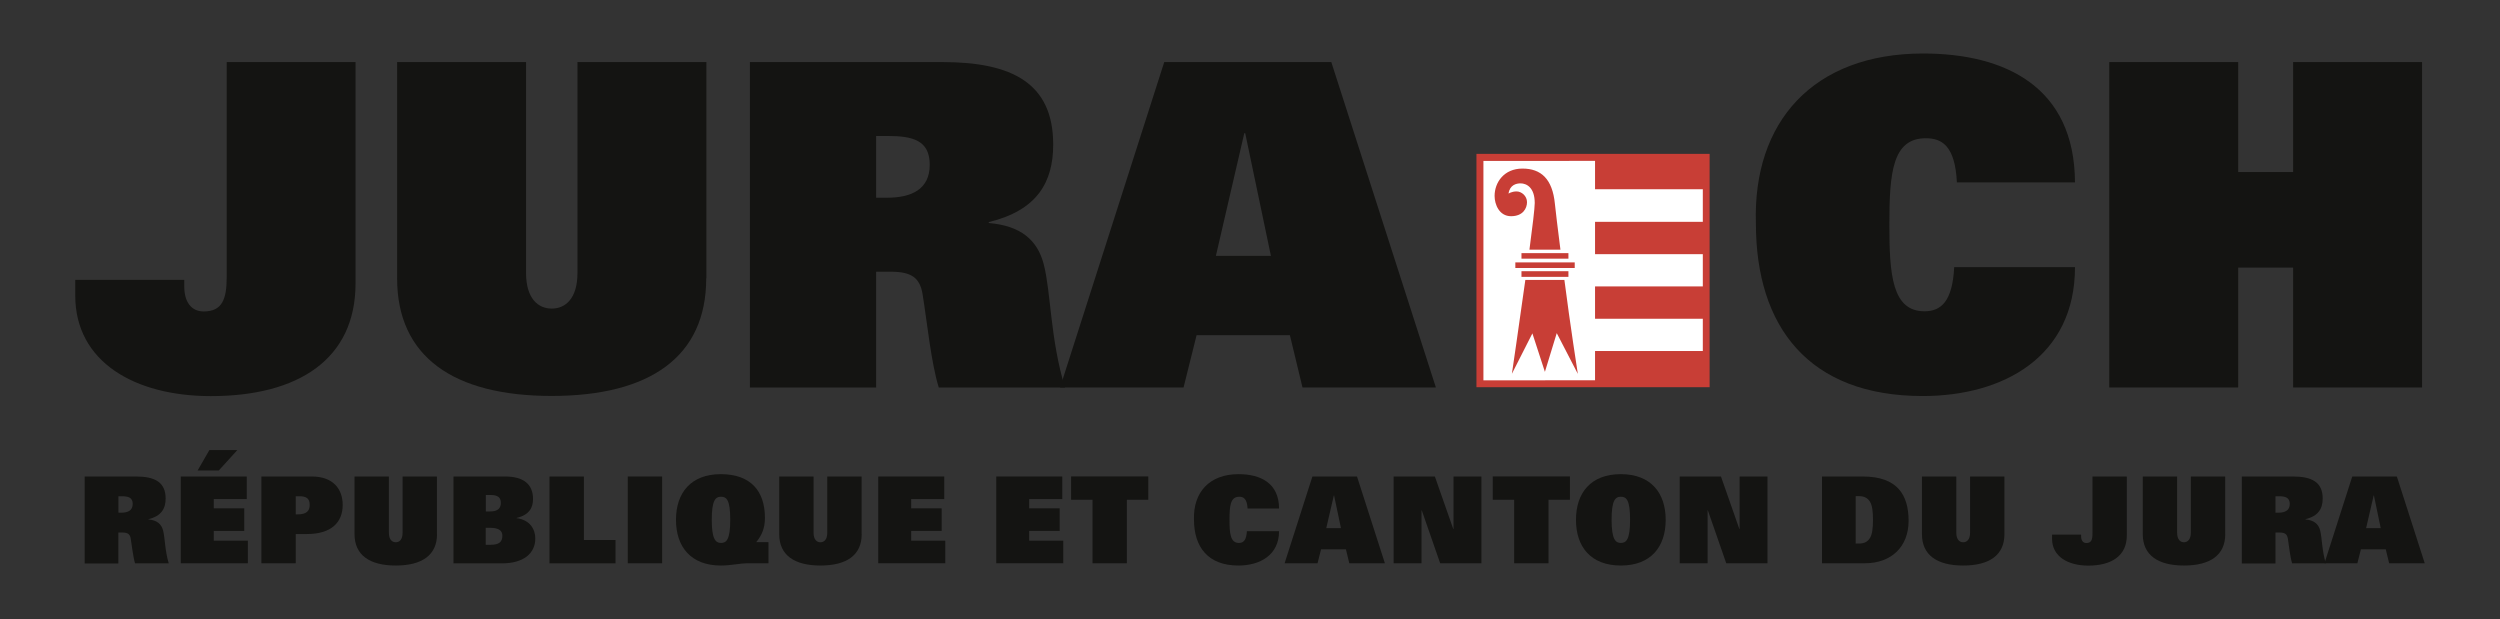 <?xml version="1.0" encoding="UTF-8"?>
<svg xmlns="http://www.w3.org/2000/svg" width="297.64" height="73.7" viewBox="0 0 297.64 73.7">
  <rect x="0" y="0" width="297.64" height="73.7" fill="#333333" stroke="none"/>
  <g>
    <path d="M26.99,7.39h15.34v26.35c0,9.02-6.81,13.42-17.22,13.42-9.07,0-16.15-4.08-16.15-11.96v-1.88h12.98v.81c0,1.77.8,2.95,2.31,2.95,2.2,0,2.74-1.45,2.74-4.08V7.39Z" style="fill: #141412;"/>
    <path d="M84.08,33.14c0,9.34-6.71,14-18.4,14s-18.4-4.67-18.4-14V7.39h15.35v25.11c0,3.06,1.45,4.24,3.06,4.24s3.06-1.18,3.06-4.24V7.39h15.35v25.76Z" style="fill: #141412;"/>
    <path d="M89.28,7.39h22.91c8.32,0,13.2,2.52,13.2,9.82,0,4.45-1.88,7.83-7.67,9.23v.11c3.76.32,5.8,1.99,6.55,4.94.86,3.33.75,8.8,2.52,14.65h-15.02c-.91-2.9-1.39-7.78-1.93-11.11-.32-1.93-1.29-2.68-3.76-2.68h-1.77v13.79h-15.03V7.39ZM105.6,23.54c2.95,0,5.09-1.02,5.09-3.92s-1.99-3.43-4.99-3.43h-1.39v7.35h1.29Z" style="fill: #141412;"/>
    <path d="M138.59,7.39h19.91l12.45,38.74h-15.88l-1.5-6.22h-11.11l-1.55,6.22h-14.7l12.4-38.74ZM151.31,30.46l-3.06-14.6h-.11l-3.38,14.6h6.55Z" style="fill: #141412;"/>
    <path d="M247.04,31.8c0,10.68-8.53,15.35-18.13,15.35-13.58,0-19.86-8.26-19.86-20.55-.38-12.07,6.81-20.23,19.91-20.23,9.77,0,18.03,3.97,18.08,15.35h-14.06c-.21-4.4-1.82-5.26-3.7-5.26-3.97,0-4.34,4.08-4.34,10.3,0,5.9.32,10.3,4.18,10.3,1.99,0,3.33-1.18,3.54-5.26h14.38Z" style="fill: #141412;"/>
    <path d="M273.01,31.86h-6.54v14.27h-15.35V7.39h15.35v13.09h6.54V7.39h15.35v38.74h-15.35v-14.27Z" style="fill: #141412;"/>
  </g>
  <rect x="176.2" y="18.74" width="26.94" height="26.95" style="fill: #fff;"/>
  <g>
    <path d="M203.14,18.32h-27.36v27.78h27.76s0-27.78,0-27.78h-.41ZM202.73,19.15c0,.79,0,25.33,0,26.12-.79,0-25.33.01-26.12.01v-26.12c.79,0,25.33-.01,26.12-.01Z" style="fill: #c83e36;"/>
    <g>
      <g>
        <rect x="189.9" y="26.41" width="13.25" height="3.85" style="fill: #c83e36;"/>
        <rect x="189.9" y="34.1" width="13.25" height="3.85" style="fill: #c83e36;"/>
        <rect x="189.9" y="41.79" width="13.25" height="3.85" style="fill: #c83e36;"/>
      </g>
      <rect x="189.9" y="18.69" width="13.25" height="3.84" style="fill: #c83e36;"/>
    </g>
    <path d="M185.12,24.27c-.29-2.98-1.66-4.2-3.86-4.2-2.2,0-3.32,1.65-3.32,3.26,0,1,.55,2.41,1.96,2.41,1.41,0,1.9-.93,1.9-1.67s-.65-1.28-1.24-1.28-.96.26-.96.26c.14-1.03.93-1.22,1.42-1.22.73,0,1.7.49,1.7,2.34,0,.58-.26,2.79-.63,5.55h3.69c-.32-2.5-.57-4.58-.66-5.46Z" style="fill: #c83e36;"/>
    <path d="M180,44.5l2.44-4.81,1.49,4.58,1.41-4.61,2.51,4.85s-.92-5.87-1.6-11.18h-4.65c-.75,5.41-1.6,11.17-1.6,11.17Z" style="fill: #c83e36;"/>
    <path d="M187.48,31.24v.67h-7.07s0-.67,0-.67h7.08Z" style="fill: #c83e36;"/>
    <path d="M186.73,32.3v.66h-5.59s0-.67,0-.67h5.59Z" style="fill: #c83e36;"/>
    <path d="M186.73,30.14v.66h-5.59s0-.66,0-.66h5.59Z" style="fill: #c83e36;"/>
  </g>
  <path d="M10.09,56.73h6.11c2.22,0,3.52.67,3.52,2.62,0,1.19-.5,2.09-2.05,2.46v.03c1,.09,1.54.53,1.75,1.32.23.89.2,2.35.67,3.91h-4.01c-.24-.77-.37-2.08-.52-2.96-.09-.51-.34-.71-1-.71h-.47v3.68h-4.01v-10.33ZM14.44,61.04c.79,0,1.36-.27,1.36-1.04s-.53-.92-1.33-.92h-.37v1.96h.34Z" style="fill: #141412;"/>
  <path d="M21.52,56.73h7.86v2.69h-3.93v1.1h3.63v2.69h-3.63v1.16h4.06v2.69h-7.99v-10.33ZM24.94,53.58h3.32l-2.21,2.43h-2.52l1.4-2.43Z" style="fill: #141412;"/>
  <path d="M31.12,56.73h6.01c2.49,0,3.67,1.45,3.67,3.39,0,2.06-1.35,3.46-4.24,3.46h-1.35v3.48h-4.09v-10.33ZM35.41,61.24c1.06,0,1.46-.39,1.46-1.12s-.34-1.04-1.23-1.04h-.43v2.16h.2Z" style="fill: #141412;"/>
  <path d="M52.03,63.6c0,2.49-1.79,3.73-4.91,3.73s-4.91-1.25-4.91-3.73v-6.87h4.09v6.7c0,.82.39,1.13.82,1.13s.81-.31.81-1.13v-6.7h4.09v6.87Z" style="fill: #141412;"/>
  <path d="M54,56.73h6.14c2.23,0,3.32.95,3.32,2.68,0,1-.42,1.89-1.95,2.25v.03c1.59.21,2.22,1.32,2.22,2.42,0,1.77-1.39,2.96-3.97,2.96h-5.77v-10.33ZM57.84,58.93v1.96h.54c.94,0,1.25-.43,1.25-1.03,0-.69-.44-.93-1.26-.93h-.53ZM57.84,64.86h.57c1,0,1.4-.33,1.4-1.09,0-.63-.49-.93-1.45-.93h-.53v2.02Z" style="fill: #141412;"/>
  <path d="M65.43,56.73h4.09v7.56h3.76v2.78h-7.86v-10.33Z" style="fill: #141412;"/>
  <path d="M74.74,56.73h4.09v10.33h-4.09v-10.33Z" style="fill: #141412;"/>
  <path d="M91.5,67.06h-2.58c-.34,0-.82.06-1.35.13-.54.07-1.14.14-1.75.14-3.56,0-5.34-2.22-5.34-5.44s1.78-5.44,5.34-5.44,5.25,2.02,5.25,5.2c0,1.29-.4,2.1-1.03,2.89h1.45v2.52ZM85.84,64.64c.63,0,1.1-.36,1.1-2.75s-.44-2.75-1.1-2.75-1.1.42-1.1,2.75.47,2.75,1.1,2.75Z" style="fill: #141412;"/>
  <path d="M102.59,63.6c0,2.49-1.79,3.73-4.91,3.73s-4.91-1.25-4.91-3.73v-6.87h4.09v6.7c0,.82.39,1.13.82,1.13s.81-.31.81-1.13v-6.7h4.09v6.87Z" style="fill: #141412;"/>
  <path d="M104.56,56.73h7.86v2.69h-3.94v1.1h3.63v2.69h-3.63v1.16h4.06v2.69h-7.98v-10.33Z" style="fill: #141412;"/>
  <path d="M118.61,56.73h7.86v2.69h-3.94v1.1h3.63v2.69h-3.63v1.16h4.06v2.69h-7.98v-10.33Z" style="fill: #141412;"/>
  <path d="M130.07,59.5h-2.55v-2.78h9.19v2.78h-2.55v7.56h-4.09v-7.56Z" style="fill: #141412;"/>
  <path d="M152.28,63.24c0,2.85-2.28,4.09-4.84,4.09-3.62,0-5.29-2.2-5.29-5.48-.1-3.22,1.82-5.4,5.31-5.4,2.61,0,4.81,1.06,4.82,4.09h-3.75c-.06-1.17-.49-1.4-.99-1.4-1.06,0-1.16,1.09-1.16,2.75,0,1.57.09,2.75,1.12,2.75.53,0,.89-.31.95-1.4h3.84Z" style="fill: #141412;"/>
  <path d="M156.25,56.73h5.31l3.32,10.33h-4.24l-.4-1.66h-2.96l-.42,1.66h-3.92l3.31-10.33ZM159.65,62.88l-.82-3.89h-.03l-.9,3.89h1.75Z" style="fill: #141412;"/>
  <path d="M165.92,56.73h4.91l2.19,6.25h.03v-6.25h3.32v10.33h-4.91l-2.19-6.3h-.03v6.3h-3.32v-10.33Z" style="fill: #141412;"/>
  <path d="M180.27,59.5h-2.55v-2.78h9.19v2.78h-2.55v7.56h-4.09v-7.56Z" style="fill: #141412;"/>
  <path d="M192.97,56.45c3.56,0,5.34,2.22,5.34,5.44s-1.77,5.44-5.34,5.44-5.34-2.22-5.34-5.44,1.77-5.44,5.34-5.44ZM192.97,64.64c.63,0,1.1-.36,1.1-2.75s-.44-2.75-1.1-2.75-1.1.42-1.1,2.75.47,2.75,1.1,2.75Z" style="fill: #141412;"/>
  <path d="M199.98,56.73h4.91l2.19,6.25h.03v-6.25h3.32v10.33h-4.91l-2.19-6.3h-.03v6.3h-3.32v-10.33Z" style="fill: #141412;"/>
  <path d="M216.93,56.73h4.85c4.14,0,5.45,2.22,5.45,5.28s-2.03,5.05-5.21,5.05h-5.1v-10.33ZM220.93,64.71h.4c.66,0,1.04-.24,1.3-.66.27-.43.36-1.16.36-2.16s-.09-1.73-.36-2.16c-.26-.41-.64-.66-1.3-.66h-.4v5.64Z" style="fill: #141412;"/>
  <path d="M238.64,63.6c0,2.49-1.79,3.73-4.91,3.73s-4.91-1.25-4.91-3.73v-6.87h4.09v6.7c0,.81.39,1.13.82,1.13s.82-.32.82-1.13v-6.7h4.09v6.87Z" style="fill: #141412;"/>
  <path d="M249.12,56.73h4.09v7.03c0,2.41-1.82,3.58-4.59,3.58-2.42,0-4.31-1.09-4.31-3.19v-.5h3.46v.21c0,.47.22.79.62.79.59,0,.73-.39.73-1.09v-6.83Z" style="fill: #141412;"/>
  <path d="M264.93,63.6c0,2.49-1.79,3.73-4.91,3.73s-4.91-1.25-4.91-3.73v-6.87h4.09v6.7c0,.81.39,1.13.81,1.13s.82-.32.82-1.13v-6.7h4.09v6.87Z" style="fill: #141412;"/>
  <path d="M266.9,56.73h6.11c2.22,0,3.52.67,3.52,2.62,0,1.19-.5,2.09-2.05,2.46v.03c1,.09,1.55.53,1.75,1.32.23.89.2,2.35.67,3.91h-4.01c-.24-.77-.37-2.08-.51-2.96-.09-.51-.34-.71-1-.71h-.47v3.68h-4.01v-10.33ZM271.25,61.04c.79,0,1.36-.27,1.36-1.04s-.53-.92-1.33-.92h-.37v1.96h.34Z" style="fill: #141412;"/>
  <path d="M280.05,56.73h5.31l3.32,10.33h-4.24l-.4-1.66h-2.96l-.42,1.66h-3.92l3.31-10.33ZM283.44,62.88l-.81-3.89h-.03l-.9,3.89h1.75Z" style="fill: #141412;"/>
</svg>